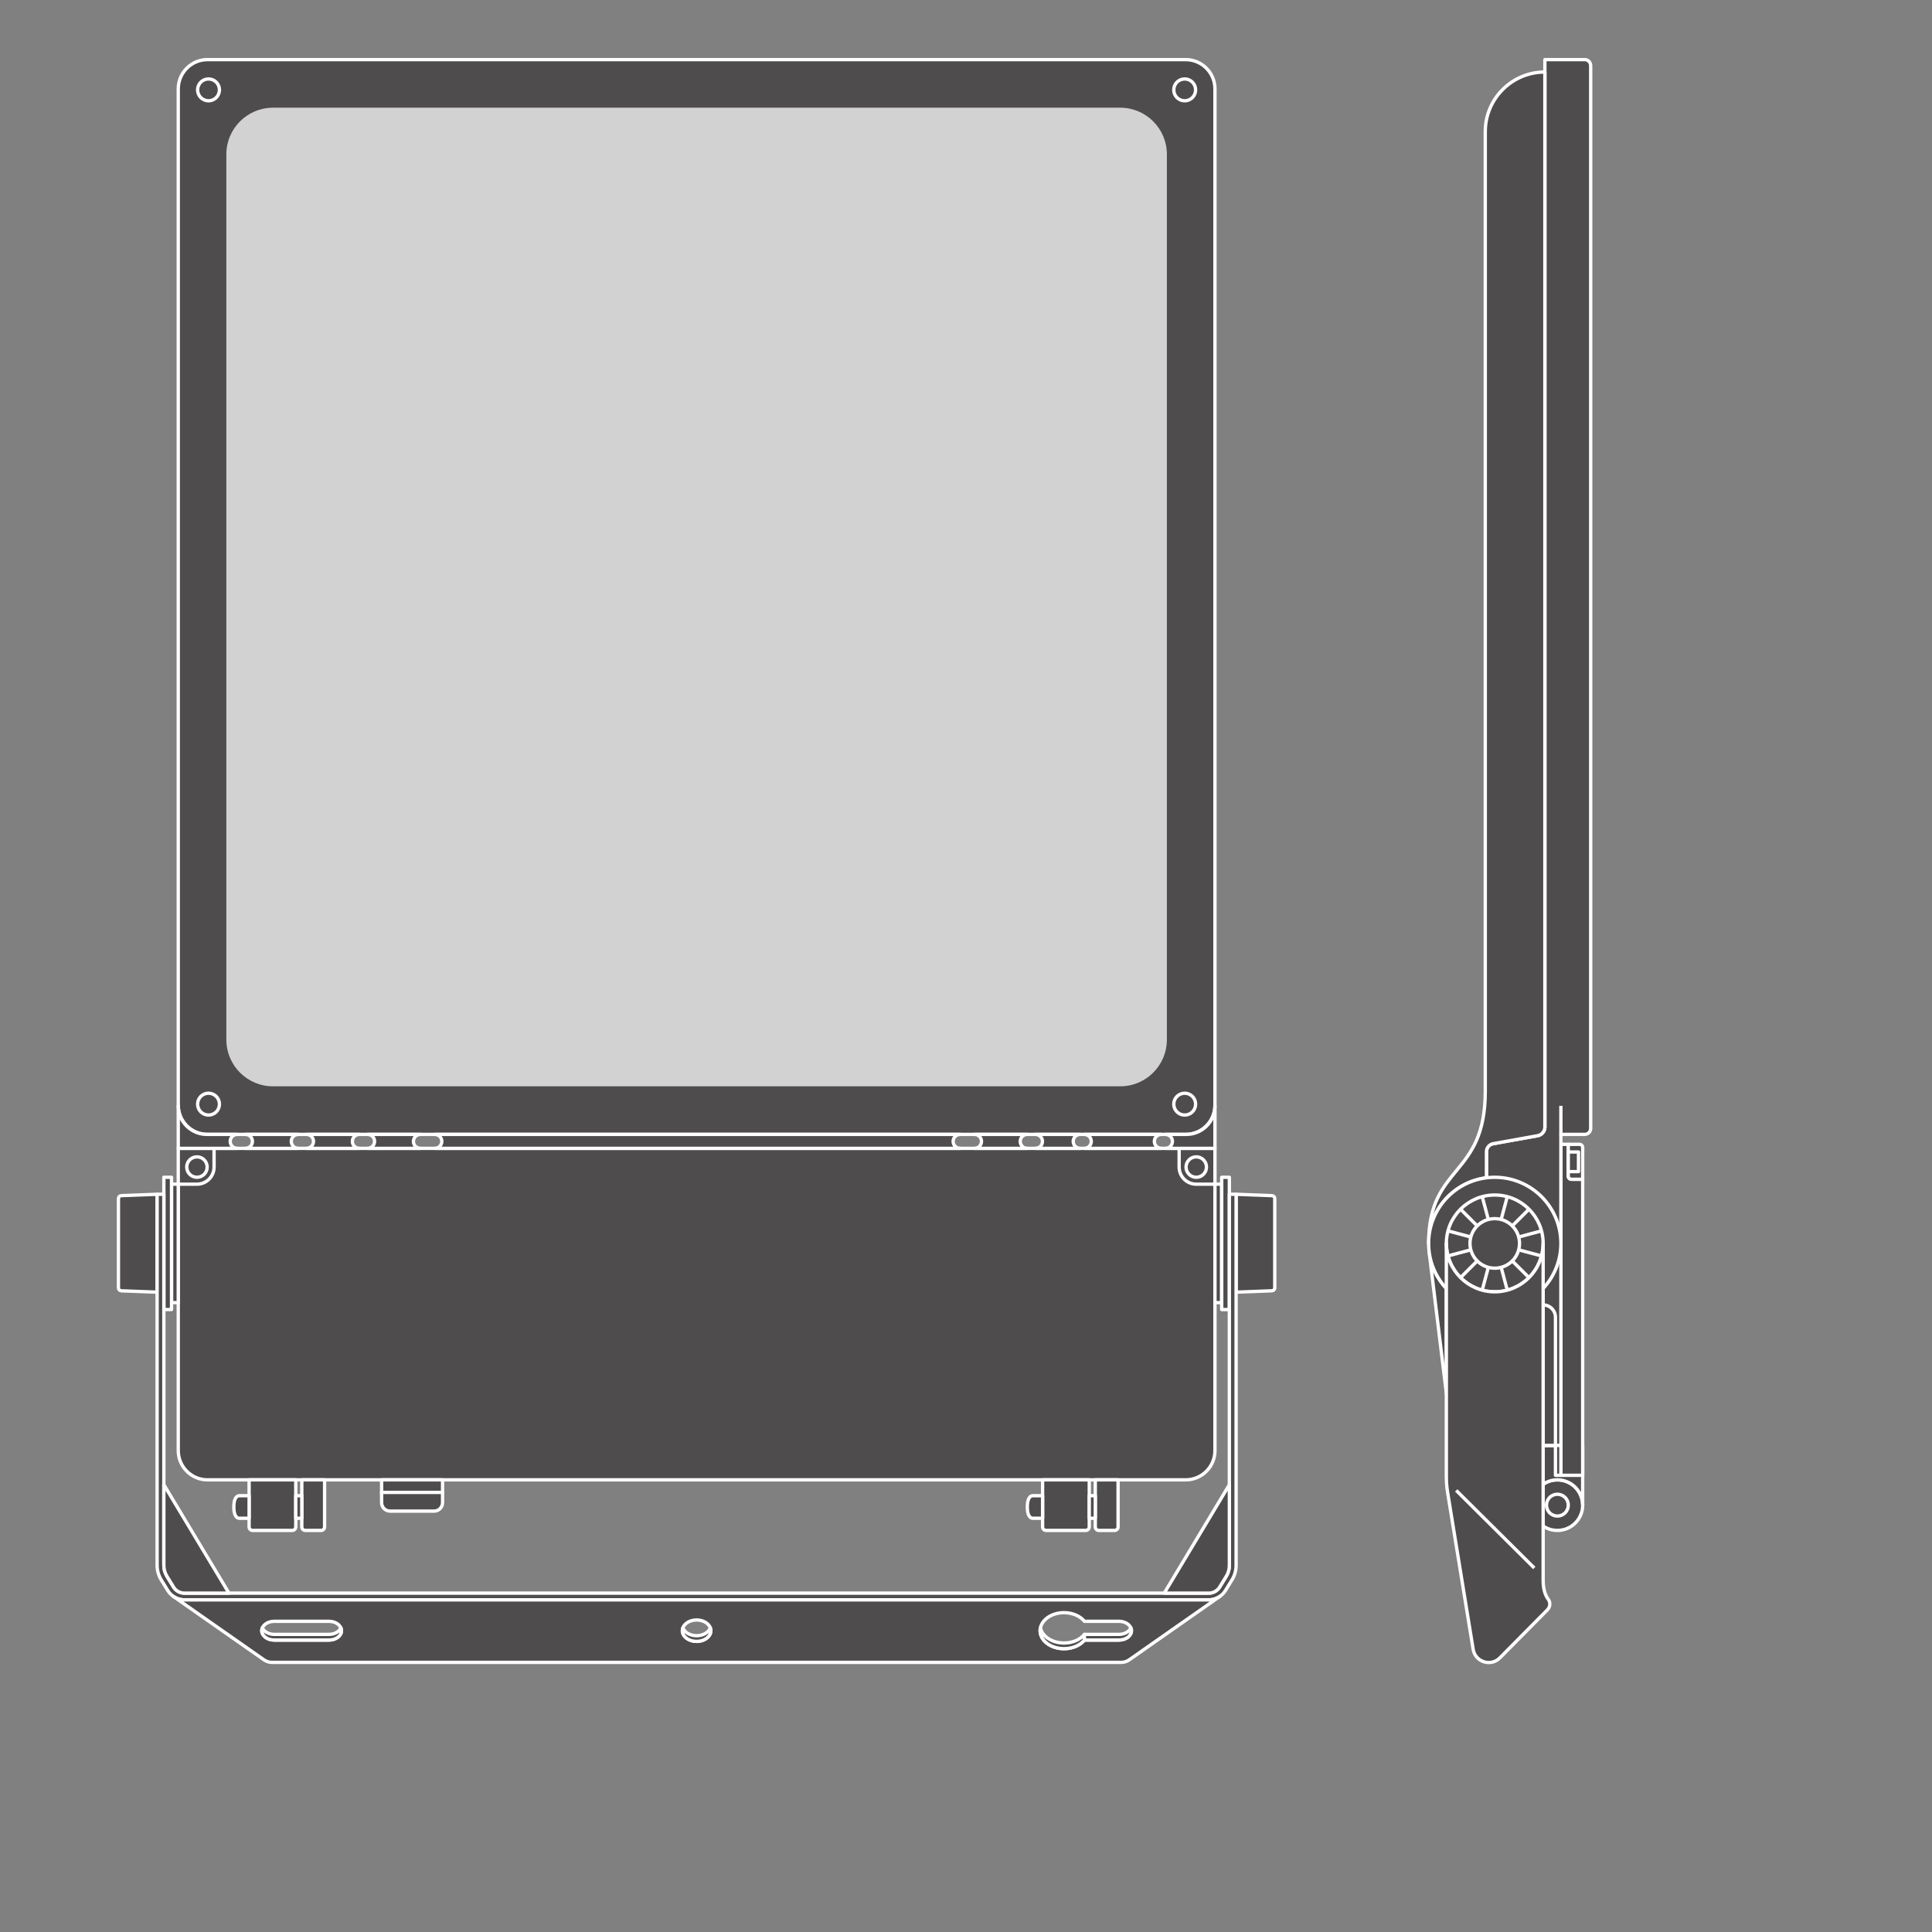 <?xml version="1.0" encoding="UTF-8" standalone="no"?>
<!-- Created with Inkscape (http://www.inkscape.org/) -->

<svg
   version="1.1"
   id="svg2"
   xml:space="preserve"
   width="548.032"
   height="548.031"
   viewBox="0 0 548.032 548.031"
   sodipodi:docname="PG_DAM_WORKFLOW-332630_FL_FLEX_P_WAL_k_01.pdf"
   xmlns:inkscape="http://www.inkscape.org/namespaces/inkscape"
   xmlns:sodipodi="http://sodipodi.sourceforge.net/DTD/sodipodi-0.dtd"
   xmlns="http://www.w3.org/2000/svg"
   xmlns:svg="http://www.w3.org/2000/svg"><rect x="0" y="0" width="548.032" height="548.031" fill="#808080" stroke="none"/><defs
     id="defs6"><clipPath
       clipPathUnits="userSpaceOnUse"
       id="clipPath16"><path
         d="M 0,411.023 H 411.024 V 0 H 0 Z"
         id="path14" /></clipPath></defs><sodipodi:namedview
     id="namedview4"
     pagecolor="#ffffff"
     bordercolor="#666666"
     borderopacity="1.0"
     inkscape:pageshadow="2"
     inkscape:pageopacity="0.0"
     inkscape:pagecheckerboard="0" /><g
     id="g8"
     inkscape:groupmode="layer"
     inkscape:label="PG_DAM_WORKFLOW-332630_FL_FLEX_P_WAL_k_01"
     transform="matrix(1.333,0,0,-1.333,0,548.031)"><g
       id="g10"><g
         id="g12"
         clip-path="url(#clipPath16)"><g
           id="g18"
           transform="translate(336.792,90.833)"><path
             d="m 0,0 c 0,2.973 -2.41,5.383 -5.383,5.383 -2.973,0 -5.383,-2.41 -5.383,-5.383 0,-2.973 2.41,-5.383 5.383,-5.383 C -2.41,-5.383 0,-2.973 0,0"
             style="fill:#4f4c4d;fill-opacity:1;fill-rule:nonzero;stroke:none"
             id="path20" /></g><g
           id="g22"
           transform="translate(336.792,90.833)"><path
             d="m 0,0 c 0,2.973 -2.41,5.383 -5.383,5.383 -2.973,0 -5.383,-2.41 -5.383,-5.383 0,-2.973 2.41,-5.383 5.383,-5.383 C -2.41,-5.383 0,-2.973 0,0 Z"
             style="fill:none;stroke:#ffffff;stroke-width:0.709;stroke-linecap:butt;stroke-linejoin:round;stroke-miterlimit:10;stroke-dasharray:none;stroke-opacity:1"
             id="path24" /></g><g
           id="g26"
           transform="translate(333.73,90.833)"><path
             d="m 0,0 c 0,1.282 -1.039,2.321 -2.321,2.321 -1.282,0 -2.321,-1.039 -2.321,-2.321 0,-1.282 1.039,-2.321 2.321,-2.321 C -1.039,-2.321 0,-1.282 0,0"
             style="fill:#4f4c4d;fill-opacity:1;fill-rule:nonzero;stroke:none"
             id="path28" /></g><g
           id="g30"
           transform="translate(333.73,90.833)"><path
             d="m 0,0 c 0,1.282 -1.039,2.321 -2.321,2.321 -1.282,0 -2.321,-1.039 -2.321,-2.321 0,-1.282 1.039,-2.321 2.321,-2.321 C -1.039,-2.321 0,-1.282 0,0 Z"
             style="fill:none;stroke:#ffffff;stroke-width:0.709;stroke-linecap:butt;stroke-linejoin:round;stroke-miterlimit:10;stroke-dasharray:none;stroke-opacity:1"
             id="path32" /></g><g
           id="g34"
           transform="translate(336.792,90.833)"><path
             d="m 0,0 c 0,2.973 -2.41,5.383 -5.383,5.383 -2.973,0 -5.383,-2.41 -5.383,-5.383 V 12.711 H 0 Z"
             style="fill:#4f4c4d;fill-opacity:1;fill-rule:nonzero;stroke:none"
             id="path36" /></g><g
           id="g38"
           transform="translate(336.792,90.833)"><path
             d="m 0,0 c 0,2.973 -2.41,5.383 -5.383,5.383 -2.973,0 -5.383,-2.41 -5.383,-5.383 V 12.711 H 0 Z"
             style="fill:none;stroke:#ffffff;stroke-width:0.709;stroke-linecap:butt;stroke-linejoin:round;stroke-miterlimit:10;stroke-dasharray:none;stroke-opacity:1"
             id="path40" /></g><g
           id="g42"
           transform="translate(332.154,97.188)"><path
             d="M 0,0 H 4.638 V 62.995 H 2.221 c -0.358,0 -0.649,0.29 -0.649,0.648 v 6.781 H 0 Z"
             style="fill:#4f4c4d;fill-opacity:1;fill-rule:nonzero;stroke:none"
             id="path44" /></g><g
           id="g46"
           transform="translate(332.154,97.188)"><path
             d="M 0,0 H 4.638 V 62.995 H 2.221 c -0.358,0 -0.649,0.29 -0.649,0.648 v 6.781 H 0 Z"
             style="fill:none;stroke:#ffffff;stroke-width:0.709;stroke-linecap:butt;stroke-linejoin:round;stroke-miterlimit:10;stroke-dasharray:none;stroke-opacity:1"
             id="path48" /></g><g
           id="g50"
           transform="translate(328.38,146.255)"><path
             d="m 0,0 c 0,5.685 -4.649,10.593 -10.334,10.575 -0.59,-0.002 -1.169,-0.054 -1.732,-0.151 v 3.814 5.549 c 0,0.84 0.602,1.56 1.429,1.709 l 9.457,1.699 c 0.895,0.161 1.547,0.94 1.547,1.85 V 252.186 H 8.84 c 0.704,0 1.275,-0.571 1.275,-1.275 V 24.748 c 0,-0.704 -0.571,-1.275 -1.275,-1.275 H 3.773 V -42.711 H 0 Z"
             style="fill:#4f4c4d;fill-opacity:1;fill-rule:nonzero;stroke:none"
             id="path52" /></g><g
           id="g54"
           transform="translate(328.38,146.255)"><path
             d="m 0,0 c 0,5.685 -4.649,10.593 -10.334,10.575 -0.59,-0.002 -1.169,-0.054 -1.732,-0.151 v 3.814 5.549 c 0,0.84 0.602,1.56 1.429,1.709 l 9.457,1.699 c 0.895,0.161 1.547,0.94 1.547,1.85 V 252.186 H 8.84 c 0.704,0 1.275,-0.571 1.275,-1.275 V 24.748 c 0,-0.704 -0.571,-1.275 -1.275,-1.275 H 3.773 V -42.711 H 0 Z"
             style="fill:none;stroke:#ffffff;stroke-width:0.709;stroke-linecap:butt;stroke-linejoin:round;stroke-miterlimit:10;stroke-dasharray:none;stroke-opacity:1"
             id="path56" /></g><path
           d="m 332.154,97.188 h -1.153 v 6.355 h 1.153 z"
           style="fill:#4f4c4d;fill-opacity:1;fill-rule:nonzero;stroke:#ffffff;stroke-width:0.709;stroke-linecap:butt;stroke-linejoin:round;stroke-miterlimit:10;stroke-dasharray:none;stroke-opacity:1"
           id="path58" /><g
           id="g60"
           transform="translate(336.792,160.183)"><path
             d="m 0,0 h -2.402 c -0.366,0 -0.664,0.297 -0.664,0.664 v 6.765 h 2.402 C -0.297,7.429 0,7.131 0,6.765 Z"
             style="fill:#4f4c4d;fill-opacity:1;fill-rule:nonzero;stroke:none"
             id="path62" /></g><g
           id="g64"
           transform="translate(336.792,160.183)"><path
             d="m 0,0 h -2.402 c -0.366,0 -0.664,0.297 -0.664,0.664 v 6.765 h 2.402 C -0.297,7.429 0,7.131 0,6.765 Z"
             style="fill:none;stroke:#ffffff;stroke-width:0.709;stroke-linecap:butt;stroke-linejoin:round;stroke-miterlimit:10;stroke-dasharray:none;stroke-opacity:1"
             id="path66" /></g><path
           d="m 335.901,161.808 h -2.175 v 4.179 h 2.175 z"
           style="fill:#4f4c4d;fill-opacity:1;fill-rule:nonzero;stroke:#ffffff;stroke-width:0.709;stroke-linecap:butt;stroke-linejoin:round;stroke-miterlimit:10;stroke-dasharray:none;stroke-opacity:1"
           id="path68" /><g
           id="g70"
           transform="translate(307.781,136.94)"><path
             d="M 0,0 C -1.954,2.097 -3.274,4.792 -3.658,7.78 L 0,-22.273 Z"
             style="fill:#4f4c4d;fill-opacity:1;fill-rule:nonzero;stroke:none"
             id="path72" /></g><g
           id="g74"
           transform="translate(307.781,136.94)"><path
             d="M 0,0 C -1.954,2.097 -3.274,4.792 -3.658,7.78 L 0,-22.273 Z"
             style="fill:none;stroke:#ffffff;stroke-width:0.709;stroke-linecap:butt;stroke-linejoin:round;stroke-miterlimit:10;stroke-dasharray:none;stroke-opacity:1"
             id="path76" /></g><g
           id="g78"
           transform="translate(328.747,171.299)"><path
             d="m 0,0 c 0,-0.91 -0.652,-1.689 -1.547,-1.85 l -9.457,-1.699 c -0.827,-0.148 -1.429,-0.869 -1.429,-1.709 v -5.548 c -6.939,-0.869 -12.306,-6.789 -12.306,-13.963 0,16.927 12.056,13.922 12.056,32.362 v 204.225 c 0,7.004 5.679,12.683 12.683,12.683 z"
             style="fill:#4f4c4d;fill-opacity:1;fill-rule:nonzero;stroke:none"
             id="path80" /></g><g
           id="g82"
           transform="translate(328.747,171.299)"><path
             d="m 0,0 c 0,-0.91 -0.652,-1.689 -1.547,-1.85 l -9.457,-1.699 c -0.827,-0.148 -1.429,-0.869 -1.429,-1.709 v -5.548 c -6.939,-0.869 -12.306,-6.789 -12.306,-13.963 0,16.927 12.056,13.922 12.056,32.362 v 204.225 c 0,7.004 5.679,12.683 12.683,12.683 z"
             style="fill:none;stroke:#ffffff;stroke-width:0.709;stroke-linecap:butt;stroke-linejoin:round;stroke-miterlimit:10;stroke-dasharray:none;stroke-opacity:1"
             id="path84" /></g><g
           id="g86"
           transform="translate(332.154,169.728)"><path
             d="M 0,0 V 6.083"
             style="fill:none;stroke:#ffffff;stroke-width:0.709;stroke-linecap:butt;stroke-linejoin:round;stroke-miterlimit:10;stroke-dasharray:none;stroke-opacity:1"
             id="path88" /></g><g
           id="g90"
           transform="translate(328.38,133.437)"><path
             d="M 0,0 C 1.447,0 2.62,-1.173 2.62,-2.62 V -29.894 H 0 Z"
             style="fill:#4f4c4d;fill-opacity:1;fill-rule:nonzero;stroke:none"
             id="path92" /></g><g
           id="g94"
           transform="translate(328.38,133.437)"><path
             d="M 0,0 C 1.447,0 2.62,-1.173 2.62,-2.62 V -29.894 H 0 Z"
             style="fill:none;stroke:#ffffff;stroke-width:0.709;stroke-linecap:butt;stroke-linejoin:round;stroke-miterlimit:10;stroke-dasharray:none;stroke-opacity:1"
             id="path96" /></g><g
           id="g98"
           transform="translate(332.154,146.53)"><path
             d="m 0,0 c 0,-7.772 -6.301,-14.073 -14.073,-14.073 -7.772,0 -14.073,6.301 -14.073,14.073 0,7.772 6.301,14.073 14.073,14.073 C -6.301,14.073 0,7.772 0,0"
             style="fill:#4f4c4d;fill-opacity:1;fill-rule:nonzero;stroke:none"
             id="path100" /></g><g
           id="g102"
           transform="translate(332.154,146.53)"><path
             d="m 0,0 c 0,-7.772 -6.301,-14.073 -14.073,-14.073 -7.772,0 -14.073,6.301 -14.073,14.073 0,7.772 6.301,14.073 14.073,14.073 C -6.301,14.073 0,7.772 0,0 Z"
             style="fill:none;stroke:#ffffff;stroke-width:0.709;stroke-linecap:butt;stroke-linejoin:round;stroke-miterlimit:10;stroke-dasharray:none;stroke-opacity:1"
             id="path104" /></g><g
           id="g106"
           transform="translate(328.38,146.53)"><path
             d="m 0,0 c 0,-5.688 -4.611,-10.299 -10.299,-10.299 -5.689,0 -10.3,4.611 -10.3,10.299 0,5.688 4.611,10.3 10.3,10.3 C -4.611,10.3 0,5.688 0,0"
             style="fill:#4f4c4d;fill-opacity:1;fill-rule:nonzero;stroke:none"
             id="path108" /></g><g
           id="g110"
           transform="translate(328.38,146.53)"><path
             d="m 0,0 c 0,-5.688 -4.611,-10.299 -10.299,-10.299 -5.689,0 -10.3,4.611 -10.3,10.299 0,5.688 4.611,10.3 10.3,10.3 C -4.611,10.3 0,5.688 0,0 Z"
             style="fill:none;stroke:#ffffff;stroke-width:0.709;stroke-linecap:butt;stroke-linejoin:round;stroke-miterlimit:10;stroke-dasharray:none;stroke-opacity:1"
             id="path112" /></g><g
           id="g114"
           transform="translate(328.38,146.53)"><path
             d="m 0,0 c 0,-5.688 -4.611,-10.299 -10.299,-10.299 -5.689,0 -10.3,4.611 -10.3,10.299 v -49.688 c 0,-1.104 0.089,-2.206 0.267,-3.296 l 5.44,-33.394 c 0.439,-2.7 3.757,-3.761 5.681,-1.817 l 10.11,10.209 c 0.601,0.606 0.7,1.57 0.187,2.253 C 0.541,-75.008 0,-73.764 0,-71.68 Z"
             style="fill:#4f4c4d;fill-opacity:1;fill-rule:nonzero;stroke:none"
             id="path116" /></g><g
           id="g118"
           transform="translate(328.38,146.53)"><path
             d="m 0,0 c 0,-5.688 -4.611,-10.299 -10.299,-10.299 -5.689,0 -10.3,4.611 -10.3,10.299 v -49.688 c 0,-1.104 0.089,-2.206 0.267,-3.296 l 5.44,-33.394 c 0.439,-2.7 3.757,-3.761 5.681,-1.817 l 10.11,10.209 c 0.601,0.606 0.7,1.57 0.187,2.253 C 0.541,-75.008 0,-73.764 0,-71.68 Z"
             style="fill:none;stroke:#ffffff;stroke-width:0.709;stroke-linecap:butt;stroke-linejoin:round;stroke-miterlimit:10;stroke-dasharray:none;stroke-opacity:1"
             id="path120" /></g><g
           id="g122"
           transform="translate(309.88,93.966)"><path
             d="M 0,0 16.613,-16.508"
             style="fill:none;stroke:#ffffff;stroke-width:0.709;stroke-linecap:butt;stroke-linejoin:round;stroke-miterlimit:10;stroke-dasharray:none;stroke-opacity:1"
             id="path124" /></g><g
           id="g126"
           transform="translate(323.353,146.53)"><path
             d="m 0,0 c 0,-2.912 -2.361,-5.273 -5.273,-5.273 -2.912,0 -5.272,2.361 -5.272,5.273 0,2.91 2.36,5.273 5.272,5.273 C -2.361,5.273 0,2.91 0,0"
             style="fill:#4f4c4d;fill-opacity:1;fill-rule:nonzero;stroke:none"
             id="path128" /></g><g
           id="g130"
           transform="translate(323.353,146.53)"><path
             d="m 0,0 c 0,-2.912 -2.361,-5.273 -5.273,-5.273 -2.912,0 -5.272,2.361 -5.272,5.273 0,2.91 2.36,5.273 5.272,5.273 C -2.361,5.273 0,2.91 0,0 Z"
             style="fill:none;stroke:#ffffff;stroke-width:0.709;stroke-linecap:butt;stroke-linejoin:round;stroke-miterlimit:10;stroke-dasharray:none;stroke-opacity:1"
             id="path132" /></g><g
           id="g134"
           transform="translate(315.416,156.478)"><path
             d="M 0,0 1.3,-4.856"
             style="fill:#4f4c4d;fill-opacity:1;fill-rule:nonzero;stroke:#ffffff;stroke-width:0.709;stroke-linecap:butt;stroke-linejoin:round;stroke-miterlimit:10;stroke-dasharray:none;stroke-opacity:1"
             id="path136" /></g><g
           id="g138"
           transform="translate(319.446,141.437)"><path
             d="M 0,0 1.3,-4.855"
             style="fill:#4f4c4d;fill-opacity:1;fill-rule:nonzero;stroke:#ffffff;stroke-width:0.709;stroke-linecap:butt;stroke-linejoin:round;stroke-miterlimit:10;stroke-dasharray:none;stroke-opacity:1"
             id="path140" /></g><g
           id="g142"
           transform="translate(308.133,143.866)"><path
             d="M 0,0 4.855,1.302"
             style="fill:#4f4c4d;fill-opacity:1;fill-rule:nonzero;stroke:#ffffff;stroke-width:0.709;stroke-linecap:butt;stroke-linejoin:round;stroke-miterlimit:10;stroke-dasharray:none;stroke-opacity:1"
             id="path144" /></g><g
           id="g146"
           transform="translate(323.174,147.895)"><path
             d="M 0,0 4.856,1.303"
             style="fill:#4f4c4d;fill-opacity:1;fill-rule:nonzero;stroke:#ffffff;stroke-width:0.709;stroke-linecap:butt;stroke-linejoin:round;stroke-miterlimit:10;stroke-dasharray:none;stroke-opacity:1"
             id="path148" /></g><g
           id="g150"
           transform="translate(310.799,153.811)"><path
             d="M 0,0 3.553,-3.553"
             style="fill:#4f4c4d;fill-opacity:1;fill-rule:nonzero;stroke:#ffffff;stroke-width:0.709;stroke-linecap:butt;stroke-linejoin:round;stroke-miterlimit:10;stroke-dasharray:none;stroke-opacity:1"
             id="path152" /></g><g
           id="g154"
           transform="translate(321.812,142.8)"><path
             d="M 0,0 3.551,-3.553"
             style="fill:#4f4c4d;fill-opacity:1;fill-rule:nonzero;stroke:#ffffff;stroke-width:0.709;stroke-linecap:butt;stroke-linejoin:round;stroke-miterlimit:10;stroke-dasharray:none;stroke-opacity:1"
             id="path156" /></g><g
           id="g158"
           transform="translate(310.799,139.251)"><path
             d="M 0,0 3.553,3.549"
             style="fill:#4f4c4d;fill-opacity:1;fill-rule:nonzero;stroke:#ffffff;stroke-width:0.709;stroke-linecap:butt;stroke-linejoin:round;stroke-miterlimit:10;stroke-dasharray:none;stroke-opacity:1"
             id="path160" /></g><g
           id="g162"
           transform="translate(321.806,150.259)"><path
             d="M 0,0 3.557,3.553"
             style="fill:#4f4c4d;fill-opacity:1;fill-rule:nonzero;stroke:#ffffff;stroke-width:0.709;stroke-linecap:butt;stroke-linejoin:round;stroke-miterlimit:10;stroke-dasharray:none;stroke-opacity:1"
             id="path164" /></g><g
           id="g166"
           transform="translate(308.133,149.196)"><path
             d="M 0,0 4.852,-1.302"
             style="fill:#4f4c4d;fill-opacity:1;fill-rule:nonzero;stroke:#ffffff;stroke-width:0.709;stroke-linecap:butt;stroke-linejoin:round;stroke-miterlimit:10;stroke-dasharray:none;stroke-opacity:1"
             id="path168" /></g><g
           id="g170"
           transform="translate(323.174,145.164)"><path
             d="M 0,0 4.856,-1.304"
             style="fill:#4f4c4d;fill-opacity:1;fill-rule:nonzero;stroke:#ffffff;stroke-width:0.709;stroke-linecap:butt;stroke-linejoin:round;stroke-miterlimit:10;stroke-dasharray:none;stroke-opacity:1"
             id="path172" /></g><g
           id="g174"
           transform="translate(315.412,136.582)"><path
             d="M 0,0 1.304,4.855"
             style="fill:#4f4c4d;fill-opacity:1;fill-rule:nonzero;stroke:#ffffff;stroke-width:0.709;stroke-linecap:butt;stroke-linejoin:round;stroke-miterlimit:10;stroke-dasharray:none;stroke-opacity:1"
             id="path176" /></g><g
           id="g178"
           transform="translate(319.443,151.622)"><path
             d="M 0,0 1.304,4.858"
             style="fill:#4f4c4d;fill-opacity:1;fill-rule:nonzero;stroke:#ffffff;stroke-width:0.709;stroke-linecap:butt;stroke-linejoin:round;stroke-miterlimit:10;stroke-dasharray:none;stroke-opacity:1"
             id="path180" /></g><g
           id="g182"
           transform="translate(252.312,169.728)"><path
             d="m 0,0 h -208.15 c -3.44,0 -6.229,2.789 -6.229,6.229 v 216.255 c 0,3.44 2.789,6.229 6.229,6.229 H 0 c 3.44,0 6.229,-2.789 6.229,-6.229 V 6.229 C 6.229,2.789 3.44,0 0,0"
             style="fill:#4f4c4d;fill-opacity:1;fill-rule:nonzero;stroke:none"
             id="path184" /></g><g
           id="g186"
           transform="translate(252.312,169.728)"><path
             d="m 0,0 h -208.15 c -3.44,0 -6.229,2.789 -6.229,6.229 v 216.255 c 0,3.44 2.789,6.229 6.229,6.229 H 0 c 3.44,0 6.229,-2.789 6.229,-6.229 V 6.229 C 6.229,2.789 3.44,0 0,0 Z"
             style="fill:none;stroke:#ffffff;stroke-width:0.709;stroke-linecap:butt;stroke-linejoin:round;stroke-miterlimit:10;stroke-dasharray:none;stroke-opacity:1"
             id="path188" /></g><g
           id="g190"
           transform="translate(252.312,96.216)"><path
             d="m 0,0 h -208.149 c -3.44,0 -6.229,2.789 -6.229,6.229 v 64.31 H 6.229 V 6.229 C 6.229,2.789 3.44,0 0,0"
             style="fill:#4f4c4d;fill-opacity:1;fill-rule:nonzero;stroke:none"
             id="path192" /></g><g
           id="g194"
           transform="translate(252.312,96.216)"><path
             d="m 0,0 h -208.149 c -3.44,0 -6.229,2.789 -6.229,6.229 v 64.31 H 6.229 V 6.229 C 6.229,2.789 3.44,0 0,0 Z"
             style="fill:none;stroke:#ffffff;stroke-width:0.709;stroke-linecap:butt;stroke-linejoin:round;stroke-miterlimit:10;stroke-dasharray:none;stroke-opacity:1"
             id="path196" /></g><g
           id="g198"
           transform="translate(46.698,176.168)"><path
             d="m 0,0 c 0,-1.284 -1.041,-2.324 -2.324,-2.324 -1.284,0 -2.325,1.04 -2.325,2.324 0,1.284 1.041,2.324 2.325,2.324 C -1.041,2.324 0,1.284 0,0"
             style="fill:#4f4c4d;fill-opacity:1;fill-rule:nonzero;stroke:none"
             id="path200" /></g><g
           id="g202"
           transform="translate(46.698,176.168)"><path
             d="m 0,0 c 0,-1.284 -1.041,-2.324 -2.324,-2.324 -1.284,0 -2.325,1.04 -2.325,2.324 0,1.284 1.041,2.324 2.325,2.324 C -1.041,2.324 0,1.284 0,0 Z"
             style="fill:none;stroke:#ffffff;stroke-width:0.709;stroke-linecap:butt;stroke-linejoin:round;stroke-miterlimit:10;stroke-dasharray:none;stroke-opacity:1"
             id="path204" /></g><g
           id="g206"
           transform="translate(249.777,176.168)"><path
             d="m 0,0 c 0,-1.284 1.041,-2.324 2.324,-2.324 1.284,0 2.325,1.04 2.325,2.324 0,1.284 -1.041,2.324 -2.325,2.324 C 1.041,2.324 0,1.284 0,0"
             style="fill:#4f4c4d;fill-opacity:1;fill-rule:nonzero;stroke:none"
             id="path208" /></g><g
           id="g210"
           transform="translate(249.777,176.168)"><path
             d="m 0,0 c 0,-1.284 1.041,-2.324 2.324,-2.324 1.284,0 2.325,1.04 2.325,2.324 0,1.284 -1.041,2.324 -2.325,2.324 C 1.041,2.324 0,1.284 0,0 Z"
             style="fill:none;stroke:#ffffff;stroke-width:0.709;stroke-linecap:butt;stroke-linejoin:round;stroke-miterlimit:10;stroke-dasharray:none;stroke-opacity:1"
             id="path212" /></g><g
           id="g214"
           transform="translate(46.698,392)"><path
             d="m 0,0 c 0,1.284 -1.041,2.324 -2.324,2.324 -1.284,0 -2.325,-1.04 -2.325,-2.324 0,-1.284 1.041,-2.324 2.325,-2.324 C -1.041,-2.324 0,-1.284 0,0"
             style="fill:#4f4c4d;fill-opacity:1;fill-rule:nonzero;stroke:none"
             id="path216" /></g><g
           id="g218"
           transform="translate(46.698,392)"><path
             d="m 0,0 c 0,1.284 -1.041,2.324 -2.324,2.324 -1.284,0 -2.325,-1.04 -2.325,-2.324 0,-1.284 1.041,-2.324 2.325,-2.324 C -1.041,-2.324 0,-1.284 0,0 Z"
             style="fill:none;stroke:#ffffff;stroke-width:0.709;stroke-linecap:butt;stroke-linejoin:round;stroke-miterlimit:10;stroke-dasharray:none;stroke-opacity:1"
             id="path220" /></g><g
           id="g222"
           transform="translate(44.085,162.777)"><path
             d="m 0,0 c 0,1.201 -0.973,2.174 -2.174,2.174 -1.201,0 -2.174,-0.973 -2.174,-2.174 0,-1.201 0.973,-2.174 2.174,-2.174 C -0.973,-2.174 0,-1.201 0,0"
             style="fill:#4f4c4d;fill-opacity:1;fill-rule:nonzero;stroke:none"
             id="path224" /></g><g
           id="g226"
           transform="translate(44.085,162.777)"><path
             d="m 0,0 c 0,1.201 -0.973,2.174 -2.174,2.174 -1.201,0 -2.174,-0.973 -2.174,-2.174 0,-1.201 0.973,-2.174 2.174,-2.174 C -0.973,-2.174 0,-1.201 0,0 Z"
             style="fill:none;stroke:#ffffff;stroke-width:0.709;stroke-linecap:butt;stroke-linejoin:round;stroke-miterlimit:10;stroke-dasharray:none;stroke-opacity:1"
             id="path228" /></g><g
           id="g230"
           transform="translate(249.777,392)"><path
             d="M 0,0 C 0,1.284 1.041,2.324 2.324,2.324 3.608,2.324 4.649,1.284 4.649,0 4.649,-1.284 3.608,-2.324 2.324,-2.324 1.041,-2.324 0,-1.284 0,0"
             style="fill:#4f4c4d;fill-opacity:1;fill-rule:nonzero;stroke:none"
             id="path232" /></g><g
           id="g234"
           transform="translate(249.777,392)"><path
             d="M 0,0 C 0,1.284 1.041,2.324 2.324,2.324 3.608,2.324 4.649,1.284 4.649,0 4.649,-1.284 3.608,-2.324 2.324,-2.324 1.041,-2.324 0,-1.284 0,0 Z"
             style="fill:none;stroke:#ffffff;stroke-width:0.709;stroke-linecap:butt;stroke-linejoin:round;stroke-miterlimit:10;stroke-dasharray:none;stroke-opacity:1"
             id="path236" /></g><g
           id="g238"
           transform="translate(45.555,166.755)"><path
             d="M 0,0 V -3.978 C 0,-5.99 -1.631,-7.622 -3.643,-7.622 h -3.979"
             style="fill:none;stroke:#ffffff;stroke-width:0.709;stroke-linecap:butt;stroke-linejoin:round;stroke-miterlimit:10;stroke-dasharray:none;stroke-opacity:1"
             id="path240" /></g><g
           id="g242"
           transform="translate(252.389,162.777)"><path
             d="M 0,0 C 0,1.201 0.973,2.174 2.174,2.174 3.375,2.174 4.348,1.201 4.348,0 4.348,-1.201 3.375,-2.174 2.174,-2.174 0.973,-2.174 0,-1.201 0,0"
             style="fill:#4f4c4d;fill-opacity:1;fill-rule:nonzero;stroke:none"
             id="path244" /></g><g
           id="g246"
           transform="translate(252.389,162.777)"><path
             d="M 0,0 C 0,1.201 0.973,2.174 2.174,2.174 3.375,2.174 4.348,1.201 4.348,0 4.348,-1.201 3.375,-2.174 2.174,-2.174 0.973,-2.174 0,-1.201 0,0 Z"
             style="fill:none;stroke:#ffffff;stroke-width:0.709;stroke-linecap:butt;stroke-linejoin:round;stroke-miterlimit:10;stroke-dasharray:none;stroke-opacity:1"
             id="path248" /></g><g
           id="g250"
           transform="translate(250.919,166.755)"><path
             d="M 0,0 V -3.978 C 0,-5.99 1.631,-7.622 3.644,-7.622 h 3.978"
             style="fill:none;stroke:#ffffff;stroke-width:0.709;stroke-linecap:butt;stroke-linejoin:round;stroke-miterlimit:10;stroke-dasharray:none;stroke-opacity:1"
             id="path252" /></g><g
           id="g254"
           transform="translate(87.979,168.242)"><path
             d="M 0,0 C 0,0.821 0.665,1.487 1.486,1.487 H -9.755 c 0.821,0 1.486,-0.666 1.486,-1.487 0,-0.821 -0.665,-1.486 -1.486,-1.486 H 1.486 C 0.665,-1.486 0,-0.821 0,0"
             style="fill:#4f4c4d;fill-opacity:1;fill-rule:nonzero;stroke:none"
             id="path256" /></g><g
           id="g258"
           transform="translate(87.979,168.242)"><path
             d="M 0,0 C 0,0.821 0.665,1.487 1.486,1.487 H -9.755 c 0.821,0 1.486,-0.666 1.486,-1.487 0,-0.821 -0.665,-1.486 -1.486,-1.486 H 1.486 C 0.665,-1.486 0,-0.821 0,0 Z"
             style="fill:none;stroke:#ffffff;stroke-width:0.709;stroke-linecap:butt;stroke-linejoin:round;stroke-miterlimit:10;stroke-dasharray:none;stroke-opacity:1"
             id="path260" /></g><g
           id="g262"
           transform="translate(61.986,168.242)"><path
             d="M 0,0 C 0,0.821 0.665,1.487 1.486,1.487 H -9.756 c 0.821,0 1.487,-0.666 1.487,-1.487 0,-0.821 -0.666,-1.486 -1.487,-1.486 H 1.486 C 0.665,-1.486 0,-0.821 0,0"
             style="fill:#4f4c4d;fill-opacity:1;fill-rule:nonzero;stroke:none"
             id="path264" /></g><g
           id="g266"
           transform="translate(61.986,168.242)"><path
             d="M 0,0 C 0,0.821 0.665,1.487 1.486,1.487 H -9.756 c 0.821,0 1.487,-0.666 1.487,-1.487 0,-0.821 -0.666,-1.486 -1.487,-1.486 H 1.486 C 0.665,-1.486 0,-0.821 0,0 Z"
             style="fill:none;stroke:#ffffff;stroke-width:0.709;stroke-linecap:butt;stroke-linejoin:round;stroke-miterlimit:10;stroke-dasharray:none;stroke-opacity:1"
             id="path268" /></g><g
           id="g270"
           transform="translate(74.983,168.242)"><path
             d="M 0,0 C 0,0.821 0.665,1.487 1.486,1.487 H -9.756 c 0.821,0 1.486,-0.666 1.486,-1.487 0,-0.821 -0.665,-1.486 -1.486,-1.486 H 1.486 C 0.665,-1.486 0,-0.821 0,0"
             style="fill:#4f4c4d;fill-opacity:1;fill-rule:nonzero;stroke:none"
             id="path272" /></g><g
           id="g274"
           transform="translate(74.983,168.242)"><path
             d="M 0,0 C 0,0.821 0.665,1.487 1.486,1.487 H -9.756 c 0.821,0 1.486,-0.666 1.486,-1.487 0,-0.821 -0.665,-1.486 -1.486,-1.486 H 1.486 C 0.665,-1.486 0,-0.821 0,0 Z"
             style="fill:none;stroke:#ffffff;stroke-width:0.709;stroke-linecap:butt;stroke-linejoin:round;stroke-miterlimit:10;stroke-dasharray:none;stroke-opacity:1"
             id="path276" /></g><g
           id="g278"
           transform="translate(48.988,168.242)"><path
             d="m 0,0 c 0,0.821 0.665,1.487 1.486,1.487 h -6.458 c -3.359,0 -6.083,2.723 -6.083,6.083 V -1.486 H 1.486 C 0.665,-1.486 0,-0.821 0,0"
             style="fill:#4f4c4d;fill-opacity:1;fill-rule:nonzero;stroke:none"
             id="path280" /></g><g
           id="g282"
           transform="translate(48.988,168.242)"><path
             d="m 0,0 c 0,0.821 0.665,1.487 1.486,1.487 h -6.458 c -3.359,0 -6.083,2.723 -6.083,6.083 V -1.486 H 1.486 C 0.665,-1.486 0,-0.821 0,0 Z"
             style="fill:none;stroke:#ffffff;stroke-width:0.709;stroke-linecap:butt;stroke-linejoin:round;stroke-miterlimit:10;stroke-dasharray:none;stroke-opacity:1"
             id="path284" /></g><g
           id="g286"
           transform="translate(252.458,169.728)"><path
             d="m 0,0 h -4.451 c 0.821,0 1.487,-0.666 1.487,-1.487 0,-0.82 -0.666,-1.486 -1.487,-1.486 H 6.084 V 6.083 C 6.084,2.724 3.36,0 0,0"
             style="fill:#4f4c4d;fill-opacity:1;fill-rule:nonzero;stroke:none"
             id="path288" /></g><g
           id="g290"
           transform="translate(252.458,169.728)"><path
             d="m 0,0 h -4.451 c 0.821,0 1.487,-0.666 1.487,-1.487 0,-0.82 -0.666,-1.486 -1.487,-1.486 H 6.084 V 6.083 C 6.084,2.724 3.36,0 0,0 Z"
             style="fill:none;stroke:#ffffff;stroke-width:0.709;stroke-linecap:butt;stroke-linejoin:round;stroke-miterlimit:10;stroke-dasharray:none;stroke-opacity:1"
             id="path292" /></g><g
           id="g294"
           transform="translate(202.825,168.242)"><path
             d="m 0,0 c 0,0.821 0.665,1.487 1.486,1.487 h -111.78 c 0.821,0 1.487,-0.666 1.487,-1.487 0,-0.821 -0.666,-1.486 -1.487,-1.486 H 1.486 C 0.665,-1.486 0,-0.821 0,0"
             style="fill:#4f4c4d;fill-opacity:1;fill-rule:nonzero;stroke:none"
             id="path296" /></g><g
           id="g298"
           transform="translate(202.825,168.242)"><path
             d="m 0,0 c 0,0.821 0.665,1.487 1.486,1.487 h -111.78 c 0.821,0 1.487,-0.666 1.487,-1.487 0,-0.821 -0.666,-1.486 -1.487,-1.486 H 1.486 C 0.665,-1.486 0,-0.821 0,0 Z"
             style="fill:none;stroke:#ffffff;stroke-width:0.709;stroke-linecap:butt;stroke-linejoin:round;stroke-miterlimit:10;stroke-dasharray:none;stroke-opacity:1"
             id="path300" /></g><g
           id="g302"
           transform="translate(228.377,168.242)"><path
             d="M 0,0 C 0,0.821 0.666,1.487 1.487,1.487 H -8.03 c 0.821,0 1.486,-0.666 1.486,-1.487 0,-0.821 -0.665,-1.486 -1.486,-1.486 H 1.487 C 0.666,-1.486 0,-0.821 0,0"
             style="fill:#4f4c4d;fill-opacity:1;fill-rule:nonzero;stroke:none"
             id="path304" /></g><g
           id="g306"
           transform="translate(228.377,168.242)"><path
             d="M 0,0 C 0,0.821 0.666,1.487 1.487,1.487 H -8.03 c 0.821,0 1.486,-0.666 1.486,-1.487 0,-0.821 -0.665,-1.486 -1.486,-1.486 H 1.487 C 0.666,-1.486 0,-0.821 0,0 Z"
             style="fill:none;stroke:#ffffff;stroke-width:0.709;stroke-linecap:butt;stroke-linejoin:round;stroke-miterlimit:10;stroke-dasharray:none;stroke-opacity:1"
             id="path308" /></g><g
           id="g310"
           transform="translate(245.643,168.242)"><path
             d="m 0,0 c 0,0.821 0.665,1.487 1.486,1.487 h -16.389 c 0.821,0 1.487,-0.666 1.487,-1.487 0,-0.821 -0.666,-1.486 -1.487,-1.486 H 1.486 C 0.665,-1.486 0,-0.821 0,0"
             style="fill:#4f4c4d;fill-opacity:1;fill-rule:nonzero;stroke:none"
             id="path312" /></g><g
           id="g314"
           transform="translate(245.643,168.242)"><path
             d="m 0,0 c 0,0.821 0.665,1.487 1.486,1.487 h -16.389 c 0.821,0 1.487,-0.666 1.487,-1.487 0,-0.821 -0.666,-1.486 -1.487,-1.486 H 1.486 C 0.665,-1.486 0,-0.821 0,0 Z"
             style="fill:none;stroke:#ffffff;stroke-width:0.709;stroke-linecap:butt;stroke-linejoin:round;stroke-miterlimit:10;stroke-dasharray:none;stroke-opacity:1"
             id="path316" /></g><g
           id="g318"
           transform="translate(217.105,168.242)"><path
             d="M 0,0 C 0,0.821 0.665,1.487 1.486,1.487 H -9.728 c 0.821,0 1.486,-0.666 1.486,-1.487 0,-0.821 -0.665,-1.486 -1.486,-1.486 H 1.486 C 0.665,-1.486 0,-0.821 0,0"
             style="fill:#4f4c4d;fill-opacity:1;fill-rule:nonzero;stroke:none"
             id="path320" /></g><g
           id="g322"
           transform="translate(217.105,168.242)"><path
             d="M 0,0 C 0,0.821 0.665,1.487 1.486,1.487 H -9.728 c 0.821,0 1.486,-0.666 1.486,-1.487 0,-0.821 -0.665,-1.486 -1.486,-1.486 H 1.486 C 0.665,-1.486 0,-0.821 0,0 Z"
             style="fill:none;stroke:#ffffff;stroke-width:0.709;stroke-linecap:butt;stroke-linejoin:round;stroke-miterlimit:10;stroke-dasharray:none;stroke-opacity:1"
             id="path324" /></g><path
           d="m 36.5,133.927 h 1.433 v 25.207 H 36.5 Z"
           style="fill:#4f4c4d;fill-opacity:1;fill-rule:nonzero;stroke:#ffffff;stroke-width:0.709;stroke-linecap:butt;stroke-linejoin:round;stroke-miterlimit:10;stroke-dasharray:none;stroke-opacity:1"
           id="path326" /><path
           d="M 34.868,132.457 H 36.5 v 28.146 h -1.632 z"
           style="fill:#4f4c4d;fill-opacity:1;fill-rule:nonzero;stroke:#ffffff;stroke-width:0.709;stroke-linecap:butt;stroke-linejoin:round;stroke-miterlimit:10;stroke-dasharray:none;stroke-opacity:1"
           id="path328" /><g
           id="g330"
           transform="translate(25.811,136.446)"><path
             d="M 0,0 7.623,-0.292 V 20.54 L 0,20.249 C -0.338,20.236 -0.605,19.958 -0.605,19.62 V 0.629 C -0.605,0.29 -0.338,0.013 0,0"
             style="fill:#4f4c4d;fill-opacity:1;fill-rule:nonzero;stroke:none"
             id="path332" /></g><g
           id="g334"
           transform="translate(25.811,136.446)"><path
             d="M 0,0 7.623,-0.292 V 20.54 L 0,20.249 C -0.338,20.236 -0.605,19.958 -0.605,19.62 V 0.629 C -0.605,0.29 -0.338,0.013 0,0 Z"
             style="fill:none;stroke:#ffffff;stroke-width:0.709;stroke-linecap:butt;stroke-linejoin:round;stroke-miterlimit:10;stroke-dasharray:none;stroke-opacity:1"
             id="path336" /></g><path
           d="m 259.974,133.927 h -1.433 v 25.207 h 1.433 z"
           style="fill:#4f4c4d;fill-opacity:1;fill-rule:nonzero;stroke:#ffffff;stroke-width:0.709;stroke-linecap:butt;stroke-linejoin:round;stroke-miterlimit:10;stroke-dasharray:none;stroke-opacity:1"
           id="path338" /><path
           d="m 261.607,132.457 h -1.632 v 28.146 h 1.632 z"
           style="fill:#4f4c4d;fill-opacity:1;fill-rule:nonzero;stroke:#ffffff;stroke-width:0.709;stroke-linecap:butt;stroke-linejoin:round;stroke-miterlimit:10;stroke-dasharray:none;stroke-opacity:1"
           id="path340" /><g
           id="g342"
           transform="translate(270.663,136.446)"><path
             d="M 0,0 -7.623,-0.292 V 20.54 L 0,20.249 C 0.338,20.236 0.605,19.958 0.605,19.62 V 0.629 C 0.605,0.29 0.338,0.013 0,0"
             style="fill:#4f4c4d;fill-opacity:1;fill-rule:nonzero;stroke:none"
             id="path344" /></g><g
           id="g346"
           transform="translate(270.663,136.446)"><path
             d="M 0,0 -7.623,-0.292 V 20.54 L 0,20.249 C 0.338,20.236 0.605,19.958 0.605,19.62 V 0.629 C 0.605,0.29 0.338,0.013 0,0 Z"
             style="fill:none;stroke:#ffffff;stroke-width:0.709;stroke-linecap:butt;stroke-linejoin:round;stroke-miterlimit:10;stroke-dasharray:none;stroke-opacity:1"
             id="path348" /></g><g
           id="g350"
           transform="translate(62.188,85.45)"><path
             d="M 0,0 H -8.429 C -8.844,0 -9.18,0.336 -9.18,0.751 V 10.766 H 0.751 V 0.751 C 0.751,0.336 0.415,0 0,0"
             style="fill:#4f4c4d;fill-opacity:1;fill-rule:nonzero;stroke:none"
             id="path352" /></g><g
           id="g354"
           transform="translate(62.188,85.45)"><path
             d="M 0,0 H -8.429 C -8.844,0 -9.18,0.336 -9.18,0.751 V 10.766 H 0.751 V 0.751 C 0.751,0.336 0.415,0 0,0 Z"
             style="fill:none;stroke:#ffffff;stroke-width:0.709;stroke-linecap:butt;stroke-linejoin:round;stroke-miterlimit:10;stroke-dasharray:none;stroke-opacity:1"
             id="path356" /></g><g
           id="g358"
           transform="translate(68.32,85.45)"><path
             d="M 0,0 H -3.345 C -3.76,0 -4.096,0.336 -4.096,0.751 V 10.766 H 0.751 V 0.751 C 0.751,0.336 0.415,0 0,0"
             style="fill:#4f4c4d;fill-opacity:1;fill-rule:nonzero;stroke:none"
             id="path360" /></g><g
           id="g362"
           transform="translate(68.32,85.45)"><path
             d="M 0,0 H -3.345 C -3.76,0 -4.096,0.336 -4.096,0.751 V 10.766 H 0.751 V 0.751 C 0.751,0.336 0.415,0 0,0 Z"
             style="fill:none;stroke:#ffffff;stroke-width:0.709;stroke-linecap:butt;stroke-linejoin:round;stroke-miterlimit:10;stroke-dasharray:none;stroke-opacity:1"
             id="path364" /></g><path
           d="M 64.224,88.04 H 62.94 v 4.799 h 1.284 z"
           style="fill:#4f4c4d;fill-opacity:1;fill-rule:nonzero;stroke:#ffffff;stroke-width:0.709;stroke-linecap:butt;stroke-linejoin:round;stroke-miterlimit:10;stroke-dasharray:none;stroke-opacity:1"
           id="path366" /><g
           id="g368"
           transform="translate(53.009,88.04)"><path
             d="m 0,0 h -2.044 c -0.996,0 -1.205,1.349 -1.205,2.4 0,1.05 0.209,2.399 1.205,2.399 l 2.044,0 z"
             style="fill:#4f4c4d;fill-opacity:1;fill-rule:nonzero;stroke:none"
             id="path370" /></g><g
           id="g372"
           transform="translate(53.009,88.04)"><path
             d="m 0,0 h -2.044 c -0.996,0 -1.205,1.349 -1.205,2.4 0,1.05 0.209,2.399 1.205,2.399 l 2.044,0 z"
             style="fill:none;stroke:#ffffff;stroke-width:0.709;stroke-linecap:butt;stroke-linejoin:round;stroke-miterlimit:10;stroke-dasharray:none;stroke-opacity:1"
             id="path374" /></g><g
           id="g376"
           transform="translate(231.042,85.45)"><path
             d="M 0,0 H -8.429 C -8.844,0 -9.18,0.336 -9.18,0.751 V 10.766 H 0.751 V 0.751 C 0.751,0.336 0.415,0 0,0"
             style="fill:#4f4c4d;fill-opacity:1;fill-rule:nonzero;stroke:none"
             id="path378" /></g><g
           id="g380"
           transform="translate(231.042,85.45)"><path
             d="M 0,0 H -8.429 C -8.844,0 -9.18,0.336 -9.18,0.751 V 10.766 H 0.751 V 0.751 C 0.751,0.336 0.415,0 0,0 Z"
             style="fill:none;stroke:#ffffff;stroke-width:0.709;stroke-linecap:butt;stroke-linejoin:round;stroke-miterlimit:10;stroke-dasharray:none;stroke-opacity:1"
             id="path382" /></g><g
           id="g384"
           transform="translate(237.173,85.45)"><path
             d="M 0,0 H -3.345 C -3.76,0 -4.096,0.336 -4.096,0.751 V 10.766 H 0.751 V 0.751 C 0.751,0.336 0.415,0 0,0"
             style="fill:#4f4c4d;fill-opacity:1;fill-rule:nonzero;stroke:none"
             id="path386" /></g><g
           id="g388"
           transform="translate(237.173,85.45)"><path
             d="M 0,0 H -3.345 C -3.76,0 -4.096,0.336 -4.096,0.751 V 10.766 H 0.751 V 0.751 C 0.751,0.336 0.415,0 0,0 Z"
             style="fill:none;stroke:#ffffff;stroke-width:0.709;stroke-linecap:butt;stroke-linejoin:round;stroke-miterlimit:10;stroke-dasharray:none;stroke-opacity:1"
             id="path390" /></g><path
           d="m 233.077,88.04 h -1.284 v 4.799 h 1.284 z"
           style="fill:#4f4c4d;fill-opacity:1;fill-rule:nonzero;stroke:#ffffff;stroke-width:0.709;stroke-linecap:butt;stroke-linejoin:round;stroke-miterlimit:10;stroke-dasharray:none;stroke-opacity:1"
           id="path392" /><g
           id="g394"
           transform="translate(221.862,88.04)"><path
             d="m 0,0 h -2.044 c -0.996,0 -1.205,1.349 -1.205,2.4 0,1.05 0.209,2.399 1.205,2.399 l 2.044,0 z"
             style="fill:#4f4c4d;fill-opacity:1;fill-rule:nonzero;stroke:none"
             id="path396" /></g><g
           id="g398"
           transform="translate(221.862,88.04)"><path
             d="m 0,0 h -2.044 c -0.996,0 -1.205,1.349 -1.205,2.4 0,1.05 0.209,2.399 1.205,2.399 l 2.044,0 z"
             style="fill:none;stroke:#ffffff;stroke-width:0.709;stroke-linecap:butt;stroke-linejoin:round;stroke-miterlimit:10;stroke-dasharray:none;stroke-opacity:1"
             id="path400" /></g><path
           d="M 94.175,93.547 H 81.204 v 2.669 h 12.971 z"
           style="fill:#4f4c4d;fill-opacity:1;fill-rule:nonzero;stroke:#ffffff;stroke-width:0.709;stroke-linecap:butt;stroke-linejoin:round;stroke-miterlimit:10;stroke-dasharray:none;stroke-opacity:1"
           id="path402" /><g
           id="g404"
           transform="translate(92.377,89.564)"><path
             d="m 0,0 h -9.375 c -0.993,0 -1.798,0.805 -1.798,1.798 V 3.983 H 1.798 V 1.798 C 1.798,0.805 0.993,0 0,0"
             style="fill:#4f4c4d;fill-opacity:1;fill-rule:nonzero;stroke:none"
             id="path406" /></g><g
           id="g408"
           transform="translate(92.377,89.564)"><path
             d="m 0,0 h -9.375 c -0.993,0 -1.798,0.805 -1.798,1.798 V 3.983 H 1.798 V 1.798 C 1.798,0.805 0.993,0 0,0 Z"
             style="fill:none;stroke:#ffffff;stroke-width:0.709;stroke-linecap:butt;stroke-linejoin:round;stroke-miterlimit:10;stroke-dasharray:none;stroke-opacity:1"
             id="path410" /></g><g
           id="g412"
           transform="translate(257.223,70.675)"><path
             d="m 0,0 h -217.971 c -1.435,0 -2.793,0.76 -3.544,1.984 l -1.406,2.292 c -0.567,0.925 -0.867,1.988 -0.867,3.073 v 78.962 h 1.433 V 7.349 c 0,-0.82 0.227,-1.624 0.656,-2.324 l 1.406,-2.291 c 0.492,-0.802 1.382,-1.3 2.322,-1.3 L 0,1.434 c 0.941,0 1.831,0.498 2.323,1.3 l 1.405,2.291 c 0.429,0.7 0.656,1.503 0.656,2.324 V 86.311 H 5.818 V 7.349 C 5.818,6.264 5.517,5.201 4.95,4.276 L 3.545,1.984 C 2.794,0.76 1.436,0 0,0"
             style="fill:#4f4c4d;fill-opacity:1;fill-rule:nonzero;stroke:none"
             id="path414" /></g><g
           id="g416"
           transform="translate(257.223,70.675)"><path
             d="m 0,0 h -217.971 c -1.435,0 -2.793,0.76 -3.544,1.984 l -1.406,2.292 c -0.567,0.925 -0.867,1.988 -0.867,3.073 v 78.962 h 1.433 V 7.349 c 0,-0.82 0.227,-1.624 0.656,-2.324 l 1.406,-2.291 c 0.492,-0.802 1.382,-1.3 2.322,-1.3 L 0,1.434 c 0.941,0 1.831,0.498 2.323,1.3 l 1.405,2.291 c 0.429,0.7 0.656,1.503 0.656,2.324 V 86.311 H 5.818 V 7.349 C 5.818,6.264 5.517,5.201 4.95,4.276 L 3.545,1.984 C 2.794,0.76 1.436,0 0,0 Z"
             style="fill:none;stroke:#ffffff;stroke-width:0.709;stroke-linecap:butt;stroke-linejoin:round;stroke-miterlimit:10;stroke-dasharray:none;stroke-opacity:1"
             id="path418" /></g><g
           id="g420"
           transform="translate(34.868,78.024)"><path
             d="m 0,0 c 0,-0.82 0.227,-1.624 0.656,-2.325 l 1.406,-2.291 c 0.491,-0.802 1.381,-1.3 2.322,-1.3 h 9.471 L 0,17.159 Z"
             style="fill:#4f4c4d;fill-opacity:1;fill-rule:nonzero;stroke:none"
             id="path422" /></g><g
           id="g424"
           transform="translate(34.868,78.024)"><path
             d="m 0,0 c 0,-0.82 0.227,-1.624 0.656,-2.325 l 1.406,-2.291 c 0.491,-0.802 1.381,-1.3 2.322,-1.3 h 9.471 L 0,17.159 Z"
             style="fill:none;stroke:#ffffff;stroke-width:0.709;stroke-linecap:butt;stroke-linejoin:round;stroke-miterlimit:10;stroke-dasharray:none;stroke-opacity:1"
             id="path426" /></g><g
           id="g428"
           transform="translate(261.607,78.024)"><path
             d="m 0,0 c 0,-0.82 -0.227,-1.624 -0.656,-2.325 l -1.406,-2.291 c -0.491,-0.802 -1.382,-1.3 -2.322,-1.3 h -9.472 L 0,17.159 Z"
             style="fill:#4f4c4d;fill-opacity:1;fill-rule:nonzero;stroke:none"
             id="path430" /></g><g
           id="g432"
           transform="translate(261.607,78.024)"><path
             d="m 0,0 c 0,-0.82 -0.227,-1.624 -0.656,-2.325 l -1.406,-2.291 c -0.491,-0.802 -1.382,-1.3 -2.322,-1.3 h -9.472 L 0,17.159 Z"
             style="fill:none;stroke:#ffffff;stroke-width:0.709;stroke-linecap:butt;stroke-linejoin:round;stroke-miterlimit:10;stroke-dasharray:none;stroke-opacity:1"
             id="path434" /></g><g
           id="g436"
           transform="translate(238.12,62.127)"><path
             d="m 0,0 h -7.351 c -0.894,-1.102 -2.501,-1.84 -4.342,-1.84 -2.811,0 -5.09,1.716 -5.09,3.834 0,2.117 2.279,3.833 5.09,3.833 1.841,0 3.448,-0.738 4.342,-1.84 H 0 C 1.462,3.987 2.647,3.094 2.647,1.994 2.647,0.893 1.462,0 0,0 m -89.884,-0.286 c -1.671,0 -3.026,1.021 -3.026,2.28 0,1.259 1.355,2.279 3.026,2.279 1.672,0 3.027,-1.02 3.027,-2.279 0,-1.259 -1.355,-2.28 -3.027,-2.28 M -168.106,0 h -11.66 c -1.462,0 -2.647,0.893 -2.647,1.994 0,1.1 1.185,1.993 2.647,1.993 h 11.66 c 1.462,0 2.647,-0.893 2.647,-1.993 0,-1.101 -1.185,-1.994 -2.647,-1.994 M 19.102,8.548 h -217.97 c -0.848,0 -1.669,0.265 -2.354,0.735 l 19.293,-13.505 c 0.495,-0.346 1.083,-0.531 1.687,-0.531 h 5.506 169.706 5.506 c 0.603,0 1.192,0.185 1.687,0.531 L 21.456,9.283 C 20.771,8.813 19.95,8.548 19.102,8.548"
             style="fill:#4f4c4d;fill-opacity:1;fill-rule:nonzero;stroke:none"
             id="path438" /></g><g
           id="g440"
           transform="translate(238.12,62.127)"><path
             d="m 0,0 h -7.351 c -0.894,-1.102 -2.501,-1.84 -4.342,-1.84 -2.811,0 -5.09,1.716 -5.09,3.834 0,2.117 2.279,3.833 5.09,3.833 1.841,0 3.448,-0.738 4.342,-1.84 H 0 C 1.462,3.987 2.647,3.094 2.647,1.994 2.647,0.893 1.462,0 0,0 Z m -89.884,-0.286 c -1.671,0 -3.026,1.021 -3.026,2.28 0,1.259 1.355,2.279 3.026,2.279 1.672,0 3.027,-1.02 3.027,-2.279 0,-1.259 -1.355,-2.28 -3.027,-2.28 z M -168.106,0 h -11.66 c -1.462,0 -2.647,0.893 -2.647,1.994 0,1.1 1.185,1.993 2.647,1.993 h 11.66 c 1.462,0 2.647,-0.893 2.647,-1.993 0,-1.101 -1.185,-1.994 -2.647,-1.994 z M 19.102,8.548 h -217.97 c -0.848,0 -1.669,0.265 -2.354,0.735 l 19.293,-13.505 c 0.495,-0.346 1.083,-0.531 1.687,-0.531 h 5.506 169.706 5.506 c 0.603,0 1.192,0.185 1.687,0.531 L 21.456,9.283 C 20.771,8.813 19.95,8.548 19.102,8.548 Z"
             style="fill:none;stroke:#ffffff;stroke-width:0.709;stroke-linecap:butt;stroke-linejoin:round;stroke-miterlimit:10;stroke-dasharray:none;stroke-opacity:1"
             id="path442" /></g><g
           id="g444"
           transform="translate(72.538,64.723)"><path
             d="m 0,0 c 0.08,-0.19 0.124,-0.393 0.124,-0.603 0,-1.101 -1.185,-1.994 -2.647,-1.994 h -11.661 c -1.461,0 -2.646,0.893 -2.646,1.994 0,0.21 0.043,0.413 0.123,0.603 0.34,-0.806 1.341,-1.389 2.523,-1.389 H -2.523 C -1.341,-1.389 -0.34,-0.806 0,0"
             style="fill:#4f4c4d;fill-opacity:1;fill-rule:nonzero;stroke:none"
             id="path446" /></g><g
           id="g448"
           transform="translate(72.538,64.723)"><path
             d="m 0,0 c 0.08,-0.19 0.124,-0.393 0.124,-0.603 0,-1.101 -1.185,-1.994 -2.647,-1.994 h -11.661 c -1.461,0 -2.646,0.893 -2.646,1.994 0,0.21 0.043,0.413 0.123,0.603 0.34,-0.806 1.341,-1.389 2.523,-1.389 H -2.523 C -1.341,-1.389 -0.34,-0.806 0,0 Z"
             style="fill:none;stroke:#ffffff;stroke-width:0.709;stroke-linecap:butt;stroke-linejoin:round;stroke-miterlimit:10;stroke-dasharray:none;stroke-opacity:1"
             id="path450" /></g><g
           id="g452"
           transform="translate(145.317,64.723)"><path
             d="m 0,0 c -0.07,-0.192 -0.107,-0.394 -0.107,-0.603 0,-1.259 1.355,-2.28 3.026,-2.28 1.672,0 3.027,1.021 3.027,2.28 C 5.946,-0.394 5.908,-0.192 5.839,0 5.487,-0.966 4.313,-1.676 2.919,-1.676 1.525,-1.676 0.352,-0.966 0,0"
             style="fill:#4f4c4d;fill-opacity:1;fill-rule:nonzero;stroke:none"
             id="path454" /></g><g
           id="g456"
           transform="translate(145.317,64.723)"><path
             d="m 0,0 c -0.07,-0.192 -0.107,-0.394 -0.107,-0.603 0,-1.259 1.355,-2.28 3.026,-2.28 1.672,0 3.027,1.021 3.027,2.28 C 5.946,-0.394 5.908,-0.192 5.839,0 5.487,-0.966 4.313,-1.676 2.919,-1.676 1.525,-1.676 0.352,-0.966 0,0 Z"
             style="fill:none;stroke:#ffffff;stroke-width:0.709;stroke-linecap:butt;stroke-linejoin:round;stroke-miterlimit:10;stroke-dasharray:none;stroke-opacity:1"
             id="path458" /></g><g
           id="g460"
           transform="translate(230.769,62.127)"><path
             d="m 0,0 c -0.894,-1.102 -2.501,-1.84 -4.342,-1.84 -2.811,0 -5.09,1.716 -5.09,3.834 0,0.205 0.021,0.407 0.063,0.603 0.384,-1.83 2.488,-3.23 5.027,-3.23 1.841,0 3.448,0.738 4.342,1.84 z"
             style="fill:#4f4c4d;fill-opacity:1;fill-rule:nonzero;stroke:none"
             id="path462" /></g><g
           id="g464"
           transform="translate(230.769,62.127)"><path
             d="m 0,0 c -0.894,-1.102 -2.501,-1.84 -4.342,-1.84 -2.811,0 -5.09,1.716 -5.09,3.834 0,0.205 0.021,0.407 0.063,0.603 0.384,-1.83 2.488,-3.23 5.027,-3.23 1.841,0 3.448,0.738 4.342,1.84 z"
             style="fill:none;stroke:#ffffff;stroke-width:0.709;stroke-linecap:butt;stroke-linejoin:round;stroke-miterlimit:10;stroke-dasharray:none;stroke-opacity:1"
             id="path466" /></g><g
           id="g468"
           transform="translate(230.769,62.127)"><path
             d="m 0,0 h 7.351 c 1.462,0 2.647,0.893 2.647,1.994 0,0.21 -0.044,0.413 -0.124,0.603 C 9.534,1.791 8.533,1.207 7.351,1.207 H 0 Z"
             style="fill:#4f4c4d;fill-opacity:1;fill-rule:nonzero;stroke:none"
             id="path470" /></g><g
           id="g472"
           transform="translate(230.769,62.127)"><path
             d="m 0,0 h 7.351 c 1.462,0 2.647,0.893 2.647,1.994 0,0.21 -0.044,0.413 -0.124,0.603 C 9.534,1.791 8.533,1.207 7.351,1.207 H 0 Z"
             style="fill:none;stroke:#ffffff;stroke-width:0.709;stroke-linecap:butt;stroke-linejoin:round;stroke-miterlimit:10;stroke-dasharray:none;stroke-opacity:1"
             id="path474" /></g><g
           id="g476"
           transform="translate(238.383,179.96)"><path
             d="m 0,0 h -180.292 c -5.481,0 -9.925,4.444 -9.925,9.926 v 188.397 c 0,5.481 4.444,9.925 9.925,9.925 H 0 c 5.482,0 9.926,-4.444 9.926,-9.925 V 9.926 C 9.926,4.444 5.482,0 0,0"
             style="fill:#d3d2d2;fill-opacity:1;fill-rule:nonzero;stroke:none"
             id="path478" /></g></g></g></g></svg>
